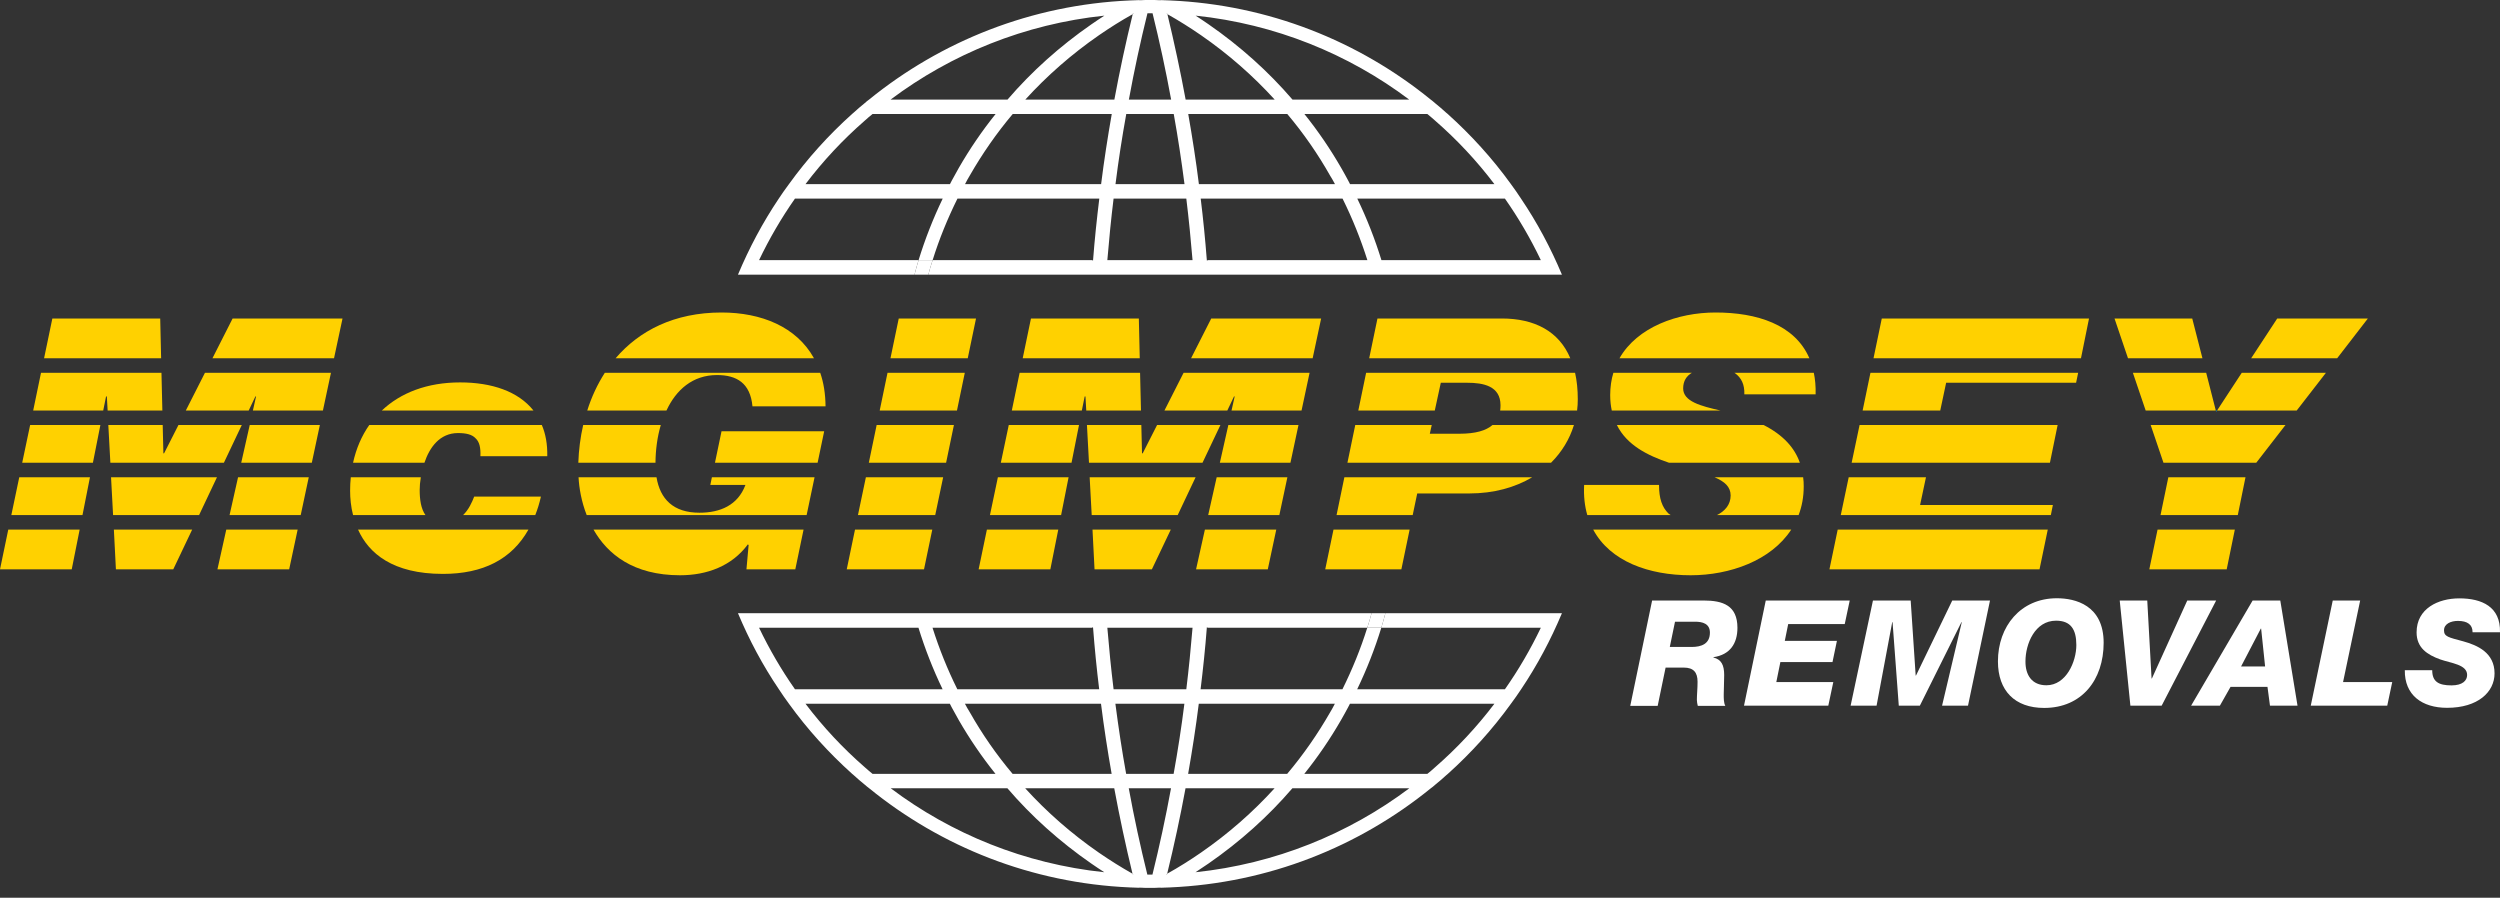 <?xml version="1.0" encoding="UTF-8"?>
<svg width="220px" height="79px" viewBox="0 0 220 79" version="1.1" xmlns="http://www.w3.org/2000/svg" xmlns:xlink="http://www.w3.org/1999/xlink">
    <rect x="0" y="0" width="220" height="79" fill="#333333" stroke="none"/>
    <title>Logo</title>
    <g id="Homepage" stroke="none" stroke-width="1" fill="none" fill-rule="evenodd">
        <g id="1.0---Homepage" transform="translate(-255, -20)" fill-rule="nonzero">
            <g id="Logo" transform="translate(255, 20)">
                <g id="Group">
                    <g transform="translate(64.941, 0)" fill="#FFFFFF">
                        <path d="M15.894,22.893 C15.764,23.322 15.644,23.741 15.535,24.17 L16.751,24.17 C16.861,23.741 16.99,23.322 17.13,22.893 L15.894,22.893 Z" id="Shape"></path>
                        <path d="M72.509,24.17 C71.521,21.816 70.325,19.573 68.909,17.479 C68.63,17.05 68.331,16.622 68.022,16.203 C66.396,13.949 64.522,11.885 62.458,10.031 C62.418,10.001 62.378,9.961 62.338,9.931 C62.019,9.632 61.68,9.353 61.341,9.074 C61.221,8.964 61.092,8.864 60.962,8.764 C54.651,3.629 46.704,0.419 38.019,0.04 C37.84,0.03 37.66,0.02 37.481,0.02 C37.351,0.01 37.231,0.01 37.102,0.02 C36.843,0 36.593,0 36.334,0 L36.184,0 C35.925,0 35.676,0 35.417,0.02 C35.297,0.01 35.167,0.01 35.048,0.02 C34.868,0.02 34.679,0.03 34.499,0.04 C25.805,0.419 17.858,3.629 11.536,8.764 C11.407,8.854 11.287,8.954 11.167,9.064 C10.828,9.343 10.489,9.622 10.17,9.921 C10.12,9.961 10.081,9.991 10.041,10.031 C7.977,11.885 6.112,13.949 4.487,16.203 C4.168,16.622 3.879,17.05 3.59,17.479 C2.184,19.573 0.987,21.816 0,24.17 L15.535,24.17 C15.644,23.741 15.764,23.322 15.894,22.893 L1.855,22.893 C2.762,20.999 3.819,19.184 5.015,17.479 L18.017,17.479 C17.17,19.234 16.462,21.049 15.894,22.893 L17.13,22.893 C17.708,21.039 18.446,19.234 19.314,17.479 L31.797,17.479 C31.578,19.274 31.388,21.079 31.249,22.893 C31.249,22.913 31.239,22.923 31.249,22.943 L31.179,22.893 L17.13,22.893 C16.99,23.322 16.861,23.741 16.751,24.17 L72.509,24.17 Z M32.505,22.893 C32.655,21.079 32.834,19.274 33.054,17.479 L39.455,17.479 C39.674,19.274 39.854,21.079 40.003,22.893 L32.505,22.893 Z M33.223,16.203 C33.482,14.129 33.801,12.075 34.17,10.031 L38.348,10.031 C38.717,12.075 39.026,14.129 39.295,16.203 L33.223,16.203 Z M39.624,10.031 L48.339,10.031 C49.775,11.736 51.031,13.55 52.108,15.455 C52.268,15.704 52.397,15.944 52.537,16.203 L40.562,16.203 C40.302,14.129 39.983,12.075 39.624,10.031 Z M41.339,22.893 L41.27,22.943 C41.27,22.923 41.27,22.913 41.26,22.893 C41.12,21.079 40.941,19.274 40.721,17.479 L53.205,17.479 C54.072,19.224 54.8,21.039 55.388,22.893 L41.339,22.893 Z M70.654,22.893 L56.625,22.893 C56.057,21.049 55.349,19.234 54.501,17.479 L67.493,17.479 C68.69,19.184 69.747,20.999 70.654,22.893 Z M61.341,10.609 C63.266,12.284 65.02,14.159 66.566,16.203 L53.863,16.203 C53.813,16.093 53.763,15.993 53.703,15.894 C53.504,15.515 53.295,15.146 53.085,14.777 C52.138,13.132 51.061,11.546 49.845,10.031 L60.663,10.031 C60.892,10.22 61.122,10.41 61.341,10.609 Z M59.068,8.764 L48.798,8.764 C46.684,6.302 44.211,4.078 41.419,2.144 C41.04,1.885 40.661,1.625 40.273,1.376 C47.282,2.114 53.723,4.746 59.068,8.764 Z M37.78,1.206 C37.78,1.216 37.78,1.226 37.79,1.246 C38.797,1.815 39.784,2.433 40.751,3.101 C43.174,4.776 45.338,6.681 47.232,8.764 L39.395,8.764 C38.926,6.232 38.388,3.729 37.79,1.246 C37.76,1.226 37.73,1.216 37.7,1.197 C37.73,1.197 37.75,1.197 37.78,1.206 Z M36.035,1.167 L36.484,1.167 C37.102,3.669 37.65,6.202 38.119,8.764 L34.4,8.764 C34.868,6.202 35.417,3.669 36.035,1.167 Z M34.739,1.246 C34.739,1.226 34.739,1.206 34.749,1.197 L34.828,1.197 C34.799,1.206 34.769,1.226 34.739,1.246 C34.13,3.729 33.592,6.232 33.123,8.764 L25.286,8.764 C27.181,6.681 29.344,4.776 31.767,3.101 C32.735,2.433 33.732,1.805 34.739,1.246 Z M32.246,1.376 C31.857,1.625 31.478,1.885 31.099,2.144 C28.307,4.078 25.835,6.302 23.721,8.764 L13.431,8.764 C18.785,4.746 25.236,2.114 32.246,1.376 Z M18.815,15.894 C18.755,15.993 18.705,16.093 18.656,16.203 L5.943,16.203 C7.488,14.159 9.243,12.284 11.167,10.609 C11.387,10.41 11.616,10.21 11.845,10.031 L22.674,10.031 C21.457,11.546 20.381,13.132 19.433,14.777 C19.224,15.146 19.015,15.515 18.815,15.894 Z M19.982,16.203 C20.111,15.944 20.251,15.694 20.401,15.445 C21.487,13.55 22.744,11.736 24.179,10.031 L32.894,10.031 C32.535,12.075 32.216,14.129 31.957,16.203 L19.982,16.203 Z" id="Shape"></path>
                        <path d="M37.78,1.206 C37.75,1.197 37.73,1.197 37.7,1.197 C37.73,1.216 37.76,1.226 37.79,1.246 C37.78,1.226 37.78,1.216 37.78,1.206 Z" id="Path"></path>
                    </g>
                    <g transform="translate(64.941, 53.963)" fill="#FFFFFF">
                        <path d="M56.615,1.276 C56.745,0.848 56.864,0.429 56.974,0 L55.757,0 C55.648,0.429 55.518,0.848 55.379,1.276 L56.615,1.276 Z" id="Shape"></path>
                        <path d="M0,0 C0.987,2.353 2.184,4.597 3.6,6.69 C3.879,7.119 4.178,7.548 4.487,7.967 C6.112,10.22 7.987,12.284 10.051,14.139 C10.091,14.169 10.13,14.209 10.17,14.238 C10.489,14.538 10.828,14.817 11.167,15.096 C11.287,15.206 11.417,15.305 11.546,15.405 C17.858,20.54 25.805,23.751 34.489,24.13 C34.669,24.14 34.848,24.15 35.028,24.15 C35.157,24.16 35.277,24.16 35.407,24.15 C35.666,24.17 35.915,24.17 36.175,24.17 L36.324,24.17 C36.583,24.17 36.833,24.17 37.092,24.15 C37.211,24.16 37.341,24.16 37.461,24.15 C37.64,24.15 37.83,24.14 38.009,24.13 C46.704,23.751 54.651,20.54 60.972,15.405 C61.102,15.315 61.221,15.216 61.341,15.106 C61.68,14.827 62.019,14.548 62.338,14.248 C62.388,14.209 62.428,14.179 62.468,14.139 C64.532,12.284 66.396,10.22 68.022,7.967 C68.341,7.548 68.63,7.119 68.919,6.69 C70.325,4.597 71.521,2.353 72.509,0 L56.974,0 C56.864,0.429 56.745,0.848 56.615,1.276 L70.654,1.276 C69.747,3.171 68.69,4.985 67.493,6.69 L54.491,6.69 C55.339,4.936 56.047,3.121 56.615,1.276 L55.379,1.276 C54.8,3.131 54.062,4.936 53.195,6.69 L40.711,6.69 C40.931,4.896 41.12,3.091 41.26,1.276 C41.26,1.256 41.27,1.246 41.26,1.226 L41.329,1.276 L55.379,1.276 C55.518,0.848 55.648,0.429 55.757,0 L0,0 L0,0 Z M40.003,1.276 C39.854,3.091 39.674,4.896 39.455,6.69 L33.054,6.69 C32.834,4.896 32.655,3.091 32.505,1.276 L40.003,1.276 L40.003,1.276 Z M39.285,7.967 C39.026,10.041 38.707,12.095 38.338,14.139 L34.16,14.139 C33.791,12.095 33.482,10.041 33.213,7.967 L39.285,7.967 Z M32.884,14.139 L24.17,14.139 C22.734,12.434 21.477,10.619 20.401,8.715 C20.241,8.465 20.111,8.226 19.972,7.967 L31.947,7.967 C32.206,10.041 32.525,12.095 32.884,14.139 Z M31.169,1.276 L31.239,1.226 C31.239,1.246 31.239,1.256 31.249,1.276 C31.388,3.091 31.568,4.896 31.787,6.69 L19.304,6.69 C18.436,4.946 17.708,3.131 17.12,1.276 L31.169,1.276 L31.169,1.276 Z M1.855,1.276 L15.884,1.276 C16.452,3.121 17.16,4.936 18.007,6.69 L5.015,6.69 C3.819,4.985 2.762,3.171 1.855,1.276 Z M11.167,13.56 C9.243,11.885 7.488,10.011 5.943,7.967 L18.646,7.967 C18.695,8.076 18.745,8.176 18.805,8.276 C19.005,8.655 19.214,9.024 19.423,9.393 C20.371,11.038 21.447,12.623 22.664,14.139 L11.845,14.139 C11.616,13.949 11.387,13.76 11.167,13.56 Z M13.441,15.405 L23.711,15.405 C25.825,17.868 28.297,20.091 31.089,22.026 C31.468,22.285 31.847,22.544 32.236,22.794 C25.226,22.056 18.785,19.423 13.441,15.405 Z M34.729,22.963 C34.729,22.953 34.729,22.943 34.719,22.923 C33.712,22.355 32.725,21.737 31.757,21.069 C29.334,19.393 27.171,17.489 25.276,15.405 L33.113,15.405 C33.582,17.938 34.12,20.44 34.719,22.923 C34.749,22.943 34.779,22.953 34.808,22.973 C34.779,22.973 34.759,22.973 34.729,22.963 Z M36.474,23.003 L36.025,23.003 C35.407,20.5 34.858,17.968 34.39,15.405 L38.109,15.405 C37.64,17.968 37.092,20.5 36.474,23.003 Z M37.77,22.923 C37.77,22.943 37.77,22.963 37.76,22.973 L37.68,22.973 C37.71,22.963 37.74,22.943 37.77,22.923 C38.378,20.44 38.917,17.938 39.385,15.405 L47.222,15.405 C45.328,17.489 43.164,19.393 40.741,21.069 C39.774,21.737 38.777,22.365 37.77,22.923 Z M40.263,22.794 C40.651,22.544 41.03,22.285 41.409,22.026 C44.201,20.091 46.674,17.868 48.788,15.405 L59.078,15.405 C53.723,19.423 47.272,22.056 40.263,22.794 Z M53.693,8.276 C53.753,8.176 53.803,8.076 53.853,7.967 L66.566,7.967 C65.02,10.011 63.266,11.885 61.341,13.56 C61.122,13.76 60.892,13.959 60.663,14.139 L49.835,14.139 C51.051,12.623 52.128,11.038 53.075,9.393 C53.285,9.024 53.494,8.655 53.693,8.276 Z M52.527,7.967 C52.397,8.226 52.258,8.475 52.108,8.725 C51.021,10.619 49.765,12.434 48.329,14.139 L39.614,14.139 C39.973,12.095 40.292,10.041 40.552,7.967 L52.527,7.967 L52.527,7.967 Z" id="Shape"></path>
                        <path d="M34.729,22.963 C34.759,22.973 34.779,22.973 34.808,22.973 C34.779,22.953 34.749,22.943 34.719,22.923 C34.729,22.943 34.729,22.953 34.729,22.963 Z" id="Path"></path>
                    </g>
                    <g transform="translate(0, 27.5)">
                        <g transform="translate(0, 0)" fill="#FFD100" id="Shape">
                            <path d="M14.099,0.528 L4.607,0.528 L3.879,4.028 L14.179,4.028 L14.099,0.528 Z M9.772,14.498 L9.951,17.828 L17.519,17.828 L19.094,14.498 L9.772,14.498 L9.772,14.498 Z M2.652,9.901 L1.954,13.221 L8.176,13.221 L8.834,9.901 L2.652,9.901 Z M0.728,19.104 L1.06271499e-14,22.604 L6.312,22.604 L7.01,19.104 L0.728,19.104 Z M1.695,14.498 L0.997,17.828 L7.259,17.828 L7.917,14.498 L1.695,14.498 L1.695,14.498 Z M14.209,5.305 L3.609,5.305 L2.921,8.625 L9.084,8.625 L9.333,7.388 L9.403,7.388 L9.472,8.625 L14.288,8.625 L14.209,5.305 Z M15.704,9.901 L14.438,12.394 L14.378,12.394 L14.318,9.901 L9.532,9.901 L9.712,13.221 L19.703,13.221 L21.278,9.901 L15.704,9.901 Z M10.021,19.104 L10.2,22.604 L15.246,22.604 L16.911,19.104 L10.021,19.104 Z M9.772,14.498 L9.951,17.828 L17.519,17.828 L19.094,14.498 L9.772,14.498 L9.772,14.498 Z M21.976,9.901 L21.228,13.221 L27.44,13.221 L28.148,9.901 L21.976,9.901 Z M9.772,14.498 L9.951,17.828 L17.519,17.828 L19.094,14.498 L9.772,14.498 L9.772,14.498 Z M19.912,19.104 L19.134,22.604 L25.446,22.604 L26.194,19.104 L19.912,19.104 Z M20.949,14.498 L20.201,17.828 L26.463,17.828 L27.171,14.498 L20.949,14.498 L20.949,14.498 Z M9.772,14.498 L9.951,17.828 L17.519,17.828 L19.094,14.498 L9.772,14.498 L9.772,14.498 Z M18.037,5.305 L16.352,8.625 L21.886,8.625 L22.474,7.388 L22.534,7.388 L22.255,8.625 L28.417,8.625 L29.125,5.305 L18.037,5.305 Z M20.47,0.528 L18.695,4.028 L29.394,4.028 L30.142,0.528 L20.47,0.528 Z"></path>
                            <path d="M40.492,6.152 C37.58,6.152 35.247,7.069 33.602,8.625 L46.943,8.625 C45.607,6.94 43.274,6.152 40.492,6.152 Z M47.681,9.901 L32.495,9.901 C31.817,10.868 31.339,11.985 31.069,13.221 L37.351,13.221 C37.8,11.875 38.697,10.609 40.302,10.609 C41.01,10.609 41.539,10.729 41.848,11.068 C42.187,11.377 42.307,11.875 42.277,12.643 L48.16,12.643 C48.179,11.596 48.02,10.689 47.681,9.901 Z M36.932,15.614 C36.932,15.305 36.962,14.926 37.032,14.498 L30.87,14.498 C30.83,14.877 30.81,15.275 30.81,15.674 C30.81,16.352 30.88,17.09 31.069,17.828 L37.441,17.828 C37.042,17.27 36.932,16.462 36.932,15.614 Z M31.508,19.104 C32.445,21.198 34.569,23.003 38.976,23.003 C42.496,23.003 45.029,21.727 46.504,19.104 L31.508,19.104 Z M41.728,16.203 C41.539,16.691 41.25,17.349 40.751,17.828 L47.103,17.828 C47.302,17.329 47.472,16.781 47.601,16.203 L41.728,16.203 Z"></path>
                            <path d="M63.495,10.45 L62.917,13.221 L71.95,13.221 L72.528,10.45 L63.495,10.45 Z M62.647,14.498 L62.508,15.176 L65.599,15.176 C64.921,16.971 63.375,17.619 61.551,17.619 C59.247,17.619 58.091,16.412 57.772,14.498 L50.912,14.498 C50.961,15.435 51.161,16.631 51.629,17.828 L70.983,17.828 L71.681,14.498 L62.647,14.498 L62.647,14.498 Z M52.228,19.104 C53.454,21.258 55.727,23.123 59.845,23.123 C62.199,23.123 64.392,22.325 65.818,20.401 L65.878,20.47 L65.688,22.604 L69.986,22.604 L70.714,19.104 L52.228,19.104 L52.228,19.104 Z M51.32,9.901 C51.071,10.988 50.931,12.095 50.892,13.221 L57.682,13.221 C57.692,12.095 57.841,10.948 58.15,9.901 L51.32,9.901 Z M72.18,5.305 L53.225,5.305 C52.567,6.332 52.048,7.448 51.679,8.625 L58.649,8.625 C59.496,6.8 60.962,5.504 63.096,5.504 C64.831,5.504 66.027,6.212 66.217,8.256 L72.648,8.256 C72.638,7.149 72.479,6.172 72.18,5.305 Z M63.495,0 C59.327,0 56.246,1.605 54.172,4.028 L71.631,4.028 C70.096,1.256 66.995,0 63.495,0 Z"></path>
                            <path d="M77.145,9.901 L76.457,13.221 L83.257,13.221 L83.945,9.901 L77.145,9.901 Z M76.198,14.498 L75.5,17.828 L82.3,17.828 L82.998,14.498 L76.198,14.498 L76.198,14.498 Z M75.241,19.104 L74.513,22.604 L81.313,22.604 L82.041,19.104 L75.241,19.104 Z M78.102,5.305 L77.414,8.625 L84.214,8.625 L84.902,5.305 L78.102,5.305 Z M79.089,0.528 L78.361,4.028 L85.162,4.028 L85.89,0.528 L79.089,0.528 Z"></path>
                            <path d="M106.589,0.528 L104.814,4.028 L115.513,4.028 L116.261,0.528 L106.589,0.528 Z M101.823,9.901 L100.557,12.394 L100.497,12.394 L100.437,9.901 L95.651,9.901 L95.831,13.221 L105.821,13.221 L107.397,9.901 L101.823,9.901 Z M100.327,5.305 L89.728,5.305 L89.04,8.625 L95.202,8.625 L95.452,7.388 L95.521,7.388 L95.591,8.625 L100.407,8.625 L100.327,5.305 Z M88.771,9.901 L88.073,13.221 L94.295,13.221 L94.953,9.901 L88.771,9.901 Z M86.847,19.104 L86.119,22.604 L92.43,22.604 L93.128,19.104 L86.847,19.104 Z M87.814,14.498 L87.116,17.828 L93.378,17.828 L94.036,14.498 L87.814,14.498 L87.814,14.498 Z M104.156,5.305 L102.471,8.625 L108.005,8.625 L108.593,7.388 L108.653,7.388 L108.374,8.625 L114.536,8.625 L115.244,5.305 L104.156,5.305 Z M96.14,19.104 L96.319,22.604 L101.364,22.604 L103.03,19.104 L96.14,19.104 Z M95.89,14.498 L96.07,17.828 L103.638,17.828 L105.213,14.498 L95.89,14.498 L95.89,14.498 Z M101.823,9.901 L100.557,12.394 L100.497,12.394 L100.437,9.901 L95.651,9.901 L95.831,13.221 L105.821,13.221 L107.397,9.901 L101.823,9.901 Z M101.823,9.901 L100.557,12.394 L100.497,12.394 L100.437,9.901 L95.651,9.901 L95.831,13.221 L105.821,13.221 L107.397,9.901 L101.823,9.901 Z M108.095,9.901 L107.347,13.221 L113.559,13.221 L114.267,9.901 L108.095,9.901 Z M95.89,14.498 L96.07,17.828 L103.638,17.828 L105.213,14.498 L95.89,14.498 L95.89,14.498 Z M106.031,19.104 L105.253,22.604 L111.565,22.604 L112.312,19.104 L106.031,19.104 Z M107.068,14.498 L106.32,17.828 L112.582,17.828 L113.29,14.498 L107.068,14.498 L107.068,14.498 Z M101.823,9.901 L100.557,12.394 L100.497,12.394 L100.437,9.901 L95.651,9.901 L95.831,13.221 L105.821,13.221 L107.397,9.901 L101.823,9.901 Z M95.89,14.498 L96.07,17.828 L103.638,17.828 L105.213,14.498 L95.89,14.498 L95.89,14.498 Z M101.823,9.901 L100.557,12.394 L100.497,12.394 L100.437,9.901 L95.651,9.901 L95.831,13.221 L105.821,13.221 L107.397,9.901 L101.823,9.901 Z M100.218,0.528 L90.725,0.528 L89.998,4.028 L100.298,4.028 L100.218,0.528 Z"></path>
                            <path d="M132.165,0.528 L121.217,0.528 L120.489,4.028 L138.187,4.028 C137.19,1.645 135.026,0.528 132.165,0.528 Z M138.606,5.305 L120.219,5.305 L119.531,8.625 L126.262,8.625 L126.79,6.182 L129.104,6.182 C130.529,6.182 132.045,6.461 132.045,8.166 C132.045,8.326 132.035,8.485 132.015,8.625 L138.785,8.625 C138.825,8.296 138.845,7.967 138.845,7.638 C138.845,6.78 138.765,6.002 138.606,5.305 Z M117.348,19.104 L116.62,22.604 L123.32,22.604 L124.048,19.104 L117.348,19.104 Z M118.305,14.498 L117.617,17.828 L124.317,17.828 L124.716,15.924 L129.293,15.924 C131.457,15.924 133.331,15.395 134.837,14.498 L118.305,14.498 Z M131.337,9.901 C130.779,10.39 129.851,10.669 128.425,10.669 L125.823,10.669 L125.993,9.901 L119.262,9.901 L118.574,13.221 L136.492,13.221 C137.439,12.274 138.127,11.147 138.506,9.901 L131.337,9.901 Z"></path>
                            <path d="M155.197,9.901 L142.285,9.901 C143.163,11.676 144.987,12.583 146.872,13.221 L158.388,13.221 C157.929,11.915 156.942,10.789 155.197,9.901 Z M146.822,17.688 C146.263,17.13 145.994,16.382 145.994,15.176 L139.403,15.176 C139.354,16.153 139.453,17.04 139.683,17.828 L147.021,17.828 C146.951,17.788 146.882,17.738 146.822,17.688 Z M140.201,19.104 C141.697,21.906 145.107,23.123 148.776,23.123 C152.226,23.123 155.865,21.826 157.63,19.104 L140.201,19.104 Z M158.677,14.498 L150.88,14.498 C151.767,14.877 152.296,15.335 152.296,16.103 C152.296,16.921 151.777,17.489 151.089,17.828 L158.278,17.828 C158.568,17.07 158.727,16.233 158.727,15.305 C158.727,15.026 158.717,14.767 158.677,14.498 Z M148.118,6.681 C148.118,6.012 148.427,5.574 148.886,5.305 L141.976,5.305 C141.796,5.903 141.697,6.561 141.697,7.269 C141.697,7.757 141.747,8.216 141.836,8.625 L151.398,8.625 C149.703,8.236 148.118,7.837 148.118,6.681 Z M150.97,0 C147.629,0 144.08,1.286 142.514,4.028 L159.226,4.028 C157.939,1.047 154.589,0 150.97,0 Z M159.615,5.305 L152.625,5.305 C152.655,5.324 152.695,5.354 152.725,5.374 C153.223,5.753 153.532,6.312 153.502,7.199 L159.774,7.199 C159.794,6.511 159.734,5.873 159.615,5.305 Z"></path>
                            <path d="M165.597,0.528 L164.869,4.028 L183.126,4.028 L183.834,0.528 L165.597,0.528 Z M164.6,5.305 L163.912,8.625 L170.742,8.625 L171.261,6.182 L182.697,6.182 L182.877,5.305 L164.6,5.305 L164.6,5.305 Z M168.967,16.941 L169.486,14.498 L162.686,14.498 L161.988,17.828 L180.474,17.828 L180.653,16.941 L168.967,16.941 Z M161.718,19.104 L160.991,22.604 L179.477,22.604 L180.204,19.104 L161.718,19.104 Z M163.643,9.901 L162.945,13.221 L180.394,13.221 L181.072,9.901 L163.643,9.901 Z"></path>
                            <path d="M200.396,0.528 L198.102,4.028 L205.67,4.028 L208.372,0.528 L200.396,0.528 Z M194.144,5.305 L187.693,5.305 L188.819,8.625 L194.991,8.625 L194.144,5.305 Z M190.814,14.498 L190.126,17.828 L196.926,17.828 L197.604,14.498 L190.814,14.498 L190.814,14.498 Z M189.866,19.104 L189.138,22.604 L195.949,22.604 L196.666,19.104 L189.866,19.104 Z M189.258,9.901 L190.385,13.221 L198.551,13.221 L201.123,9.901 L189.258,9.901 Z M197.275,5.305 L195.101,8.625 L202.111,8.625 L204.683,5.305 L197.275,5.305 Z M192.917,0.528 L186.077,0.528 L187.264,4.028 L193.815,4.028 L192.917,0.528 Z"></path>
                        </g>
                        <polygon id="Path" fill="#009FE3" points="194.991 8.625 195.101 8.625 195.021 8.744"></polygon>
                    </g>
                </g>
                <g id="Group" transform="translate(143.462, 52.646)" fill="#FFFFFF">
                    <path d="M1.924,0.199 L6.461,0.199 C8.146,0.199 9.432,0.628 9.432,2.602 C9.432,3.988 8.774,4.975 7.319,5.185 L7.319,5.215 C8.007,5.384 8.266,5.863 8.266,6.76 C8.266,7.438 8.226,7.957 8.226,8.485 C8.226,8.814 8.226,9.213 8.366,9.472 L5.943,9.472 C5.903,9.293 5.863,9.123 5.863,8.944 C5.863,8.465 5.923,7.977 5.923,7.349 C5.923,6.531 5.574,6.102 4.716,6.102 L3.111,6.102 L2.413,9.472 L0,9.472 L1.924,0.199 Z M3.48,4.287 L5.394,4.287 C6.262,4.287 7.01,4.018 7.01,3.021 C7.01,2.233 6.351,2.064 5.713,2.064 L3.939,2.064 L3.48,4.287 Z" id="Shape"></path>
                    <polygon id="Path" points="11.925 0.199 19.314 0.199 18.875 2.273 13.899 2.273 13.6 3.749 18.187 3.749 17.798 5.614 13.211 5.614 12.853 7.378 17.868 7.378 17.429 9.452 10.011 9.452"></polygon>
                    <polygon id="Path" points="21.358 0.199 24.678 0.199 25.117 6.8 25.147 6.8 28.337 0.199 31.658 0.199 29.723 9.452 27.44 9.452 29.175 2.104 29.145 2.104 25.486 9.452 23.631 9.452 23.083 2.104 23.053 2.104 21.677 9.452 19.393 9.452"></polygon>
                    <path d="M37.541,0 C39.146,0 41.659,0.598 41.659,3.919 C41.659,7.169 39.744,9.652 36.424,9.652 C33.841,9.652 32.356,8.136 32.356,5.554 C32.356,2.473 34.35,0 37.541,0 Z M36.623,7.658 C38.358,7.658 39.256,5.584 39.256,4.118 C39.256,2.742 38.767,1.974 37.471,1.974 C35.606,1.974 34.779,4.018 34.779,5.554 C34.769,6.75 35.337,7.658 36.623,7.658 Z" id="Shape"></path>
                    <polygon id="Path" points="43.074 0.199 45.497 0.199 45.876 7.059 45.906 7.059 49.017 0.199 51.56 0.199 46.764 9.452 44.012 9.452"></polygon>
                    <path d="M54.77,0.199 L57.203,0.199 L58.719,9.452 L56.296,9.452 L56.076,7.797 L52.826,7.797 L51.889,9.452 L49.356,9.452 L54.77,0.199 Z M53.753,6.002 L55.867,6.002 L55.518,2.672 L55.488,2.672 L53.753,6.002 Z" id="Shape"></path>
                    <polygon id="Path" points="61.82 0.199 64.233 0.199 62.727 7.378 67.054 7.378 66.616 9.452 59.885 9.452"></polygon>
                    <path d="M70.574,6.342 C70.574,7.339 71.133,7.668 72.269,7.668 C73.236,7.668 73.645,7.249 73.645,6.75 C73.645,5.833 72.249,5.723 71.282,5.384 C70.125,4.966 69.198,4.357 69.198,3.001 C69.198,0.897 71.103,0.01 72.957,0.01 C74.931,0.01 76.597,0.738 76.537,2.991 L74.124,2.991 C74.124,2.642 74.004,2.393 73.795,2.243 C73.575,2.074 73.256,1.994 72.828,1.994 C72.229,1.994 71.611,2.243 71.611,2.822 C71.611,3.38 72,3.44 73.296,3.789 C74.563,4.138 76.058,4.796 76.058,6.611 C76.058,8.256 74.592,9.642 71.88,9.642 C69.677,9.642 68.131,8.525 68.161,6.332 L70.574,6.332 L70.574,6.342 Z" id="Path"></path>
                </g>
            </g>
        </g>
    </g>
</svg>